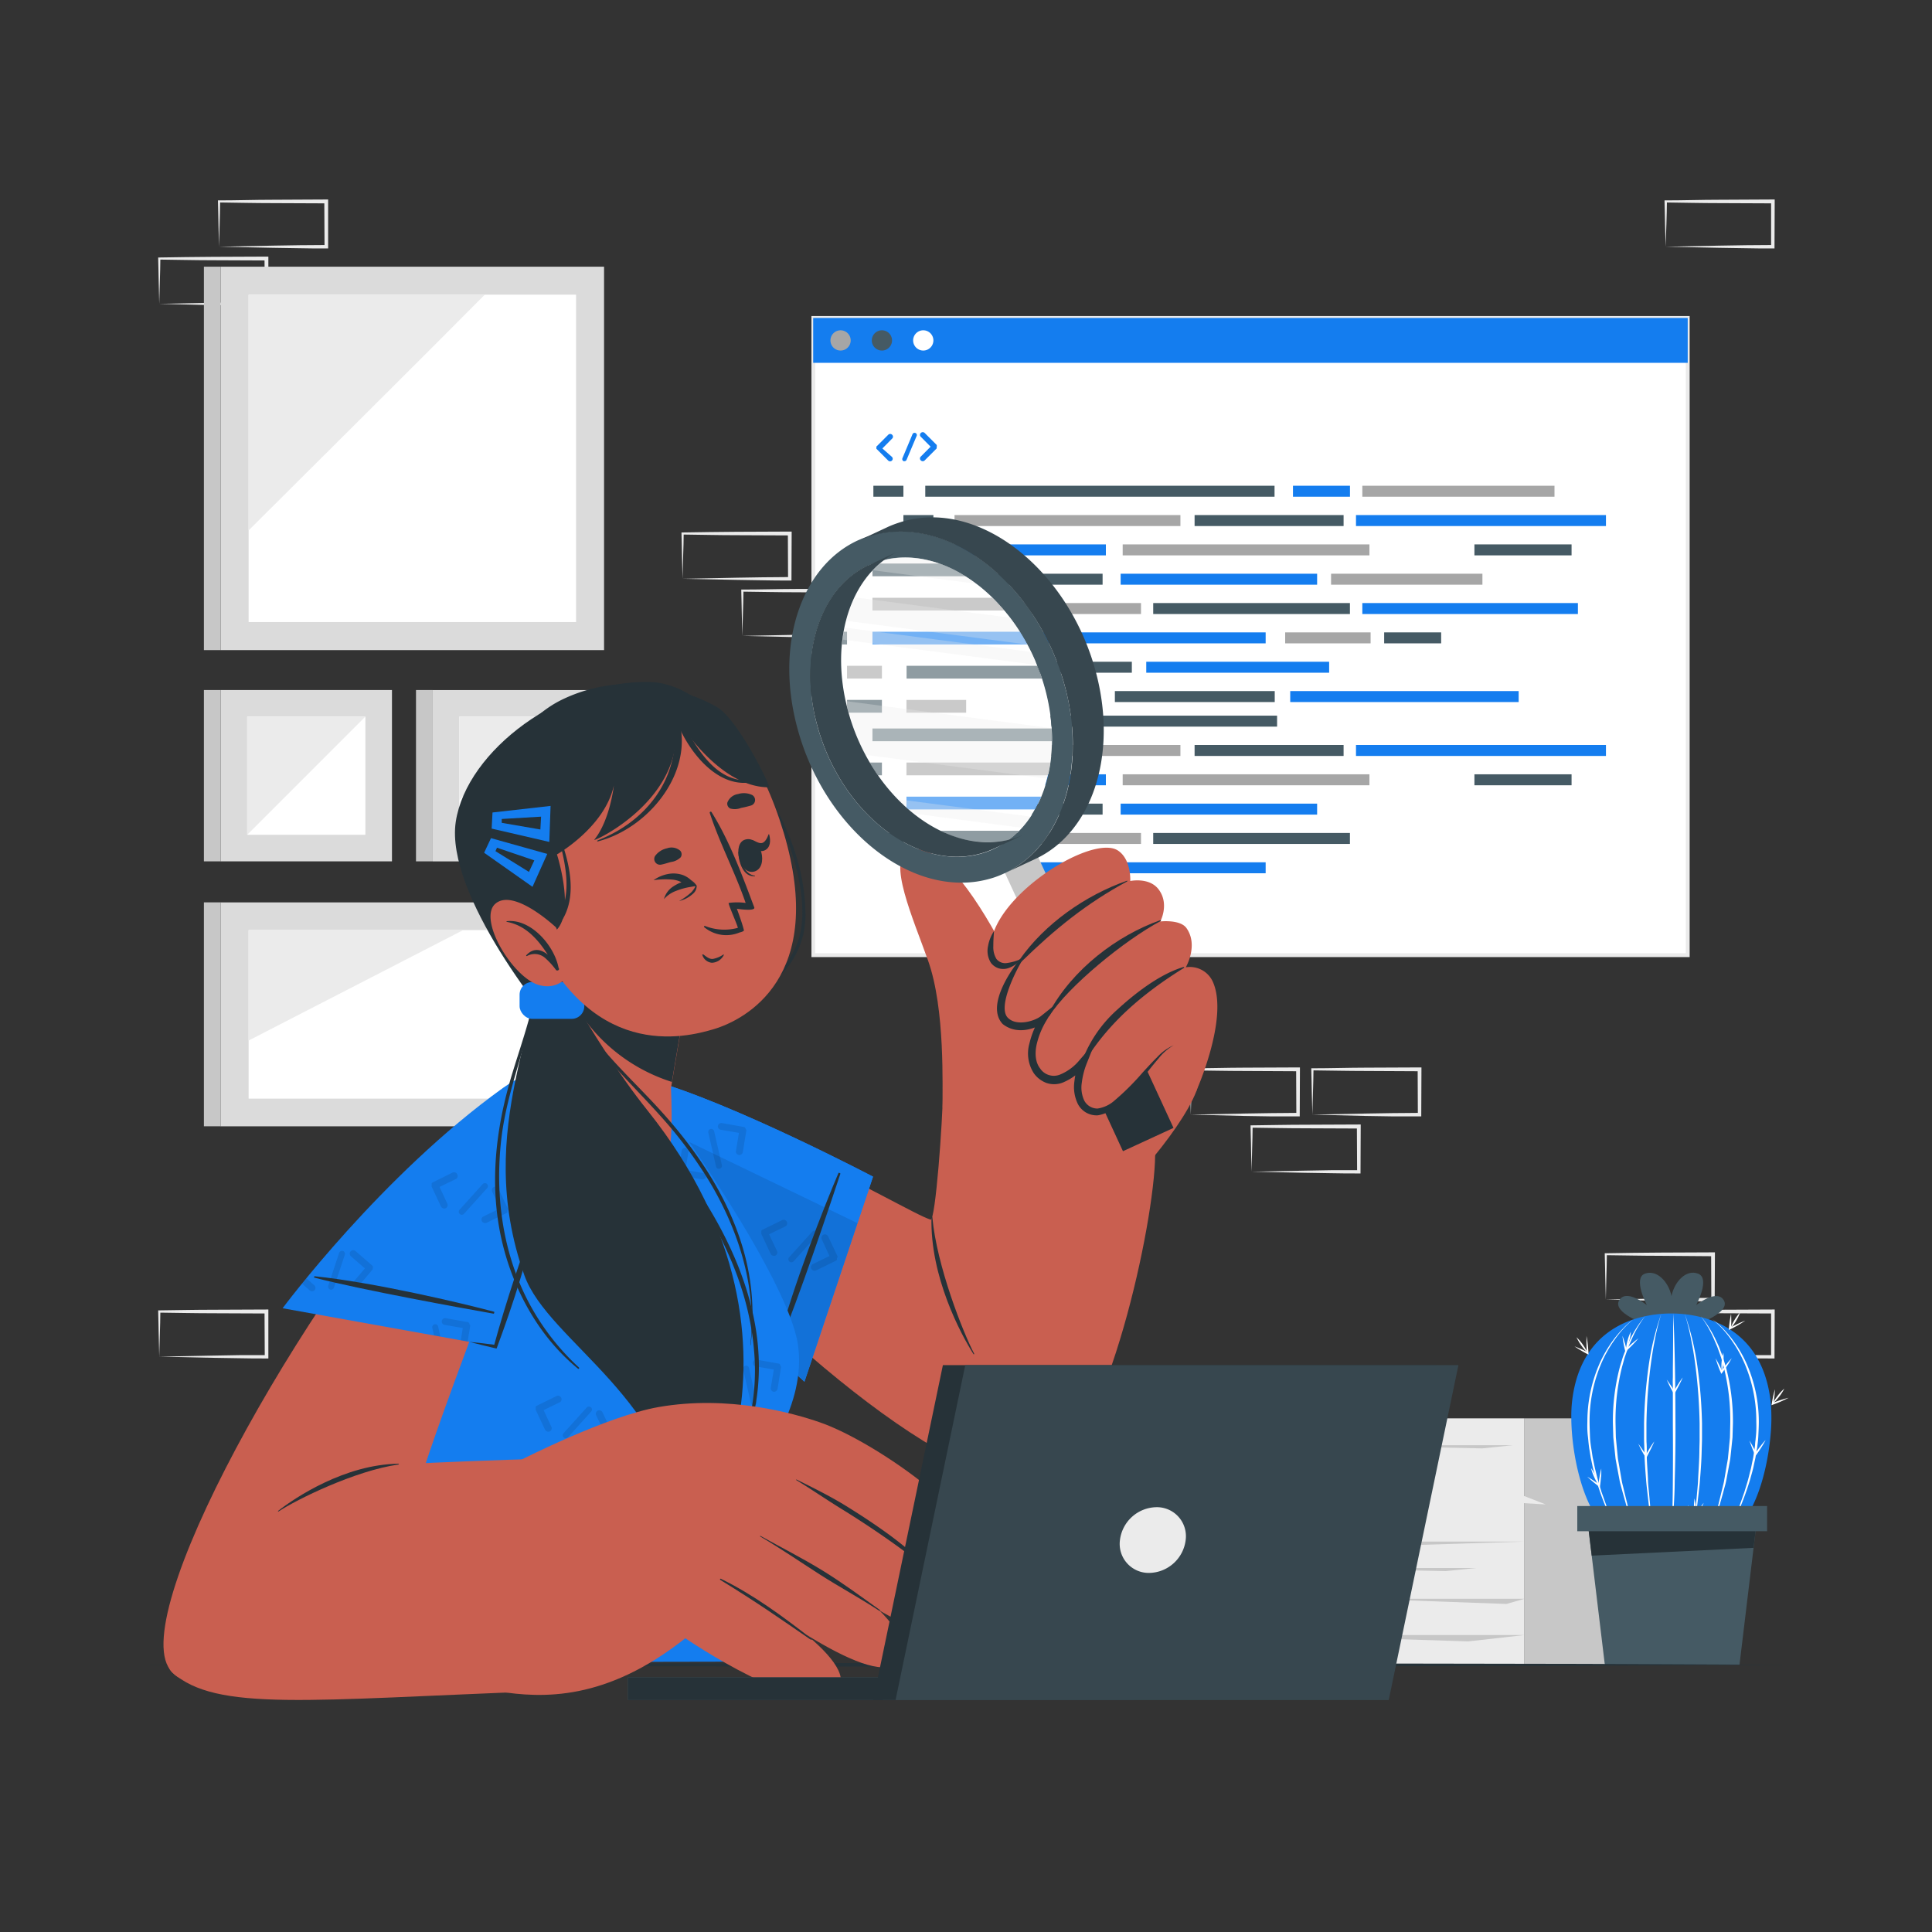 <svg xmlns="http://www.w3.org/2000/svg" viewBox="0 0 500 500"><rect x="0" y="0" width="500" height="500" fill="#333333" stroke="none"/><g id="freepik--background-complete--inject-14"><path d="M415.59,336.33l14-.28,6.89-.11c2.29-.05,4.57,0,6.86-.06l-.45.45-.05-11.72.5.5L429.45,325c-4.62,0-9.24-.11-13.86-.16l.27-.27c0,1.92-.09,3.85-.13,5.8Zm0,0-.15-5.8c0-2-.11-3.93-.13-5.92v-.27h.28c4.62-.06,9.24-.16,13.86-.17l13.87-.06h.5v.5l-.06,11.72v.45h-.44c-2.34,0-4.68,0-7,0l-7-.11Z" style="fill:#ebebeb"></path><path d="M431.06,351.1l14-.27,6.89-.12c2.29,0,4.57,0,6.86,0l-.45.44,0-11.71.5.49-13.87-.06c-4.62,0-9.24-.11-13.86-.16l.27-.27c0,1.91-.09,3.84-.13,5.8Zm0,0-.15-5.8c0-1.95-.11-3.93-.13-5.91v-.27h.28c4.62-.05,9.24-.16,13.86-.16l13.87-.06h.5v.51l-.05,11.71v.45h-.44c-2.34,0-4.68,0-7-.06l-7-.11Z" style="fill:#ebebeb"></path><path d="M176.64,149.79l14-.28,6.9-.11c2.29-.05,4.57,0,6.86-.06l-.45.45-.05-11.72.5.5-13.87-.06c-4.62,0-9.25-.12-13.87-.17l.28-.27c0,1.92-.09,3.85-.14,5.8Zm0,0-.14-5.8c0-2-.11-3.93-.13-5.92v-.27h.27c4.62-.05,9.25-.16,13.87-.17l13.87-.06h.5v.5l-.05,11.72v.45h-.44c-2.34,0-4.68,0-7-.06l-7-.11Z" style="fill:#ebebeb"></path><path d="M192.11,164.57l14-.28,6.9-.11c2.29-.05,4.57,0,6.86-.06l-.45.45-.05-11.72.5.5L206,153.28c-4.62,0-9.25-.11-13.87-.16l.28-.27c0,1.92-.09,3.85-.14,5.8Zm0,0-.14-5.8c0-2-.11-3.94-.13-5.92v-.27h.27c4.62,0,9.25-.15,13.87-.16l13.87-.06h.5v.5l-.05,11.72V165h-.44c-2.34,0-4.68,0-7,0l-7-.11Z" style="fill:#ebebeb"></path><path d="M308.18,288.46l14-.28,6.9-.11c2.29-.05,4.57,0,6.85-.06l-.44.45-.05-11.72.49.5-13.86-.07c-4.62,0-9.25-.11-13.87-.16l.27-.27c0,1.92-.08,3.85-.13,5.8Zm0,0-.14-5.8c-.05-2-.11-3.94-.13-5.92v-.27h.27c4.62,0,9.25-.15,13.87-.16l13.86-.06h.51v.5l-.05,11.72v.45h-.45c-2.33,0-4.67,0-7,0l-7-.11Z" style="fill:#ebebeb"></path><path d="M323.91,303.23l14-.27,6.89-.12c2.3,0,4.58,0,6.86,0l-.44.44-.06-11.72.5.5L337.78,292c-4.63,0-9.25-.11-13.87-.16l.27-.28c0,1.92-.08,3.85-.13,5.81Zm0,0-.14-5.8c0-1.95-.12-3.93-.13-5.92v-.27h.28c4.62-.05,9.24-.16,13.87-.16l13.86-.06h.5v.5l-.05,11.72v.45h-.45c-2.33,0-4.68,0-7-.06l-7-.11Z" style="fill:#ebebeb"></path><path d="M41.21,351.1l14-.27,6.89-.12c2.3,0,4.58,0,6.86,0l-.44.44-.06-11.71.5.49-13.86-.06c-4.63,0-9.25-.11-13.87-.16l.27-.27c0,1.91-.08,3.84-.13,5.8Zm0,0-.14-5.8c0-1.95-.11-3.93-.13-5.91v-.27h.27c4.62-.05,9.24-.16,13.87-.16l13.86-.06h.51v.51l0,11.71v.45h-.45c-2.33,0-4.67,0-7-.06l-7-.11Z" style="fill:#ebebeb"></path><path d="M56.68,63.85l14-.28,6.89-.11c2.3-.05,4.58,0,6.86-.05l-.44.44-.06-11.72.5.5-13.86-.06c-4.62,0-9.25-.11-13.87-.17l.27-.27c0,1.92-.08,3.85-.13,5.8Zm0,0-.14-5.8c0-2-.11-3.93-.13-5.92v-.27h.27c4.62,0,9.25-.16,13.87-.16l13.86-.07h.51v.5l0,11.72v.45h-.45c-2.33,0-4.67,0-7-.06l-7-.11Z" style="fill:#ebebeb"></path><path d="M41.21,78.63l14-.28,6.89-.11c2.3,0,4.58,0,6.86-.06l-.44.45-.06-11.72.5.5-13.86-.06c-4.63,0-9.25-.12-13.87-.17l.27-.27c0,1.92-.08,3.85-.13,5.8Zm0,0-.14-5.8c0-2-.11-3.93-.13-5.92v-.27h.27c4.62-.06,9.24-.16,13.87-.17l13.86-.06h.51v.5l0,11.72v.45h-.45c-2.33,0-4.67,0-7,0l-7-.11Z" style="fill:#ebebeb"></path><path d="M431.06,63.85l14-.28,6.89-.11c2.29-.05,4.57,0,6.86-.05l-.45.44,0-11.72.5.5-13.87-.06c-4.62,0-9.24-.11-13.86-.17l.27-.27c0,1.92-.09,3.85-.13,5.8Zm0,0-.15-5.8c0-2-.11-3.93-.13-5.92v-.27h.28c4.62,0,9.24-.16,13.86-.16l13.87-.07h.5v.5l-.05,11.72v.45h-.44c-2.34,0-4.68,0-7-.06l-7-.11Z" style="fill:#ebebeb"></path><path d="M339.64,288.46l14-.28,6.89-.11c2.29-.05,4.57,0,6.86-.06l-.45.45-.05-11.72.5.5-13.87-.07c-4.62,0-9.24-.11-13.86-.16l.27-.27c0,1.92-.09,3.85-.13,5.8Zm0,0-.15-5.8c0-2-.11-3.94-.13-5.92v-.27h.28c4.62,0,9.24-.15,13.86-.16l13.87-.06h.5v.5l-.05,11.72v.45h-.44c-2.34,0-4.68,0-7,0l-7-.11Z" style="fill:#ebebeb"></path><rect x="57.1" y="178.58" width="44.34" height="44.34" transform="translate(280.02 121.48) rotate(90)" style="fill:#dbdbdb"></rect><rect x="63.97" y="185.46" width="30.59" height="30.59" transform="translate(280.02 121.48) rotate(90)" style="fill:#fff"></rect><polygon points="94.56 185.46 63.97 185.46 63.97 216.05 94.56 185.46" style="fill:#ebebeb"></polygon><rect x="52.76" y="178.58" width="4.33" height="44.34" transform="translate(109.86 401.5) rotate(180)" style="fill:#c7c7c7"></rect><rect x="111.99" y="178.58" width="44.34" height="44.34" transform="translate(334.91 66.6) rotate(90)" style="fill:#dbdbdb"></rect><rect x="118.86" y="185.46" width="30.59" height="30.59" transform="translate(334.91 66.59) rotate(90)" style="fill:#fff"></rect><polygon points="140.47 185.46 118.86 185.46 118.86 207.06 140.47 185.46" style="fill:#ebebeb"></polygon><rect x="107.65" y="178.58" width="4.33" height="44.34" transform="translate(219.64 401.5) rotate(180)" style="fill:#c7c7c7"></rect><rect x="77.74" y="212.9" width="57.95" height="99.23" transform="translate(369.22 155.8) rotate(90)" style="fill:#dbdbdb"></rect><rect x="84.9" y="220.14" width="43.62" height="84.74" transform="translate(369.22 155.8) rotate(90)" style="fill:#fff"></rect><polygon points="119.89 240.7 64.34 240.7 64.34 269.29 119.89 240.7" style="fill:#ebebeb"></polygon><rect x="52.76" y="233.54" width="4.33" height="57.95" transform="translate(109.86 525.02) rotate(180)" style="fill:#c7c7c7"></rect><rect x="57.1" y="69.01" width="99.23" height="99.23" transform="translate(225.34 11.92) rotate(90)" style="fill:#dbdbdb"></rect><rect x="64.34" y="76.26" width="84.75" height="84.73" style="fill:#fff"></rect><path d="M64.34,137.27c12.88-12.81,49.38-49.13,61.11-61H64.34Z" style="fill:#ebebeb"></path><rect x="52.76" y="69.01" width="4.33" height="99.23" transform="translate(109.86 237.26) rotate(180)" style="fill:#c7c7c7"></rect><rect x="328.16" y="367.07" width="66.38" height="63.78" style="fill:#ebebeb"></rect><rect x="394.54" y="367.07" width="25.23" height="63.78" style="fill:#c7c7c7"></rect><polygon points="328.16 398.96 394.54 398.96 342.7 400.6 328.16 398.96" style="fill:#c7c7c7"></polygon><polygon points="394.54 423.15 328.16 423.15 380 424.79 394.54 423.15" style="fill:#c7c7c7"></polygon><polygon points="328.16 381.13 370.2 381.13 332.83 382.47 328.16 381.13" style="fill:#c7c7c7"></polygon><polygon points="394.54 413.76 352.49 413.76 389.87 415.1 394.54 413.76" style="fill:#c7c7c7"></polygon><polygon points="344.08 374.03 391.5 374.03 383.6 374.84 344.08 374.03" style="fill:#c7c7c7"></polygon><polygon points="334.61 405.8 382.04 405.8 374.13 406.6 334.61 405.8" style="fill:#c7c7c7"></polygon><polygon points="363.77 387.2 394.54 387.2 400.03 389.35 363.77 387.2" style="fill:#ebebeb"></polygon><polygon points="319.69 387.2 350.45 387.2 355.94 389.35 319.69 387.2" style="fill:#dbdbdb"></polygon><polygon points="359.16 415.87 328.4 415.87 322.9 418.01 359.16 415.87" style="fill:#dbdbdb"></polygon><polygon points="394.54 408.59 419.24 408.59 424.74 410.74 394.54 408.59" style="fill:#c7c7c7"></polygon><polygon points="403.16 398.96 422.32 398.96 419.76 397.21 403.16 398.96" style="fill:#c7c7c7"></polygon></g><g id="freepik--Plant--inject-14"><path d="M432.58,344c-5.07,0-15.35-4-13.61-7.34s7,.95,7.23,1.08c-.15-.25-3.58-6.95-.52-8.11s6.14,2.07,6.9,5.78c.77-3.71,3.78-7,6.91-5.78s-.38,7.86-.52,8.11c.22-.13,5.54-4.37,7.23-1.08S437.66,344,432.58,344Z" style="fill:#455a64"></path><path d="M458.22,371.4a65.12,65.12,0,0,1-1.29,8.33c-1.21,5.45-3.19,10.74-6,14.28a50.5,50.5,0,0,1-36.74,0c-6.06-7.56-8.22-23.12-7.36-31.13,1.57-14.45,10.2-20,17.7-21.95h0a31.73,31.73,0,0,1,8-1c7.35,0,23.53,2.66,25.73,23A45.83,45.83,0,0,1,458.22,371.4Z" style="fill:#147DEF"></path><path d="M433.06,339.89c.21,4.8.33,9.6.42,14.4s.11,9.61.13,14.41-.05,9.6-.19,14.41a116.78,116.78,0,0,1-1,14.36l.19-1.79.1-1.79c.08-1.2.08-2.4.12-3.6.06-2.4.09-4.79.1-7.19q.06-7.2,0-14.4l0-14.4C433,349.5,433,344.7,433.06,339.89Z" style="fill:#fff"></path><path d="M429.94,340a62.18,62.18,0,0,0-1.72,7c-.47,2.35-.82,4.72-1.12,7.09a134.35,134.35,0,0,0-1,14.31l0,3.59c0,1.19.05,2.39.06,3.58,0,2.4.22,4.78.33,7.17,0,1.2.16,2.39.27,3.58l.32,3.58.81,7.15c-.39-2.37-.78-4.74-1.13-7.11l-.41-3.58c-.13-1.19-.28-2.38-.36-3.58-.19-2.39-.37-4.79-.42-7.19,0-1.2-.1-2.4-.09-3.6v-3.61A125.54,125.54,0,0,1,426.6,354,70.57,70.57,0,0,1,429.94,340Z" style="fill:#fff"></path><path d="M425.78,340.59a29.61,29.61,0,0,0-3.64,6.34c-.24.56-.5,1.11-.72,1.68l-.61,1.72-.31.87c-.09.29-.17.58-.25.88l-.49,1.76a56.48,56.48,0,0,0-1.66,14.48l.08,3.65.35,3.65.18,1.82c.09.6.21,1.2.31,1.8l.62,3.61a17.8,17.8,0,0,0,.39,1.79l.43,1.78.87,3.57,2.17,7c-.85-2.3-1.65-4.62-2.48-6.93l-1-3.56-.48-1.77c-.16-.6-.33-1.19-.43-1.8l-.68-3.62c-.11-.6-.23-1.21-.33-1.81l-.19-1.84-.39-3.67-.11-3.69a55,55,0,0,1,1.83-14.61l.54-1.77c.09-.29.17-.59.27-.88l.33-.86.66-1.73c.24-.56.51-1.12.77-1.67A28.23,28.23,0,0,1,425.78,340.59Z" style="fill:#fff"></path><path d="M422.72,341.42a26.78,26.78,0,0,0-5,5.51,32.36,32.36,0,0,0-3.55,6.51,38,38,0,0,0-2.79,14.45c0,1.24.06,2.47.1,3.7s.2,2.47.41,3.69l.28,1.84.38,1.81c.12.61.25,1.22.41,1.82l.45,1.8c.32,1.2.71,2.38,1.06,3.57l1.25,3.5,1.38,3.47,1.52,3.41A72.81,72.81,0,0,1,413,382.68c-.32-1.2-.7-2.4-.93-3.63l-.39-1.83-.3-1.85c-.23-1.23-.3-2.49-.45-3.73s-.16-2.5-.12-3.76a37.39,37.39,0,0,1,3-14.64,32.47,32.47,0,0,1,3.74-6.49,30,30,0,0,1,2.42-2.86A20.46,20.46,0,0,1,422.72,341.42Z" style="fill:#fff"></path><path d="M436,340a69.71,69.71,0,0,1,3.34,14,123.14,123.14,0,0,1,1.14,14.36V372c0,1.2-.06,2.4-.09,3.6-.05,2.41-.23,4.8-.42,7.19-.07,1.2-.22,2.39-.36,3.59l-.41,3.57q-.52,3.57-1.13,7.11l.82-7.14.31-3.58c.11-1.19.23-2.39.27-3.58.12-2.39.31-4.78.33-7.17,0-1.2.08-2.4.06-3.59l0-3.59a137,137,0,0,0-1-14.31c-.3-2.37-.65-4.74-1.13-7.08A59.58,59.58,0,0,0,436,340Z" style="fill:#fff"></path><path d="M440.15,340.62a28.1,28.1,0,0,1,3.93,6.21c.26.56.53,1.11.77,1.68l.66,1.72.33.86c.1.29.18.59.27.88l.54,1.77a55,55,0,0,1,1.83,14.62l-.11,3.69-.38,3.67-.2,1.83c-.09.61-.22,1.21-.33,1.82l-.68,3.62a17.94,17.94,0,0,1-.43,1.79l-.48,1.78-1,3.55c-.82,2.32-1.63,4.63-2.47,6.93l2.16-7,.87-3.56.44-1.78c.14-.6.3-1.19.38-1.79l.62-3.61c.1-.61.22-1.21.31-1.81l.18-1.82.35-3.64.08-3.66a56.53,56.53,0,0,0-1.66-14.48l-.49-1.76c-.08-.29-.16-.59-.25-.88l-.3-.86-.62-1.73c-.22-.56-.48-1.11-.72-1.68A29.61,29.61,0,0,0,440.15,340.62Z" style="fill:#fff"></path><path d="M443.21,341.45a21.24,21.24,0,0,1,2.8,2.47,30,30,0,0,1,2.42,2.86,32.58,32.58,0,0,1,3.75,6.5,37.53,37.53,0,0,1,3,14.64c0,1.25-.07,2.5-.13,3.75s-.22,2.5-.45,3.73l-.29,1.85-.4,1.84c-.23,1.23-.61,2.42-.93,3.63a73.62,73.62,0,0,1-5.68,13.81l1.51-3.41,1.39-3.46,1.24-3.51c.35-1.19.75-2.37,1.06-3.57l.45-1.8c.17-.6.3-1.2.41-1.81l.38-1.82.28-1.84c.22-1.22.28-2.45.41-3.68s.14-2.47.1-3.71a37.85,37.85,0,0,0-2.79-14.45,32.74,32.74,0,0,0-3.54-6.5A26.91,26.91,0,0,0,443.21,341.45Z" style="fill:#fff"></path><path d="M431.35,357.05a33.57,33.57,0,0,1,2.12,3.21h-.39c.37-.65.75-1.29,1.14-1.91.2-.32.4-.63.61-.94s.42-.61.65-.91c-.13.35-.3.69-.45,1s-.32.67-.49,1c-.34.66-.7,1.31-1.07,2l-.2.34-.19-.34A32.37,32.37,0,0,1,431.35,357.05Z" style="fill:#fff"></path><path d="M433.12,355.39a14.2,14.2,0,0,1,.16,5,13.6,13.6,0,0,1-.16-5Z" style="fill:#fff"></path><path d="M448,340a33,33,0,0,1,0,3.85l-.33-.21c.66-.35,1.32-.68,2-1q.49-.24,1-.45c.34-.14.68-.29,1-.41-.31.22-.62.41-.94.62l-.95.57c-.65.36-1.3.72-2,1.05l-.35.18,0-.39A35.37,35.37,0,0,1,448,340Z" style="fill:#fff"></path><path d="M450.37,339.61a13,13,0,0,1-1.09,2.25,12.1,12.1,0,0,1-1.48,2,11.9,11.9,0,0,1,1.09-2.24A12,12,0,0,1,450.37,339.61Z" style="fill:#fff"></path><path d="M444,351.53a32.47,32.47,0,0,1,1.74,3.43l-.39,0q.66-.9,1.35-1.77c.24-.29.47-.58.72-.86s.49-.56.75-.83c-.18.33-.38.65-.57,1s-.4.63-.6.94c-.42.61-.84,1.22-1.29,1.81l-.23.31-.15-.35A32.46,32.46,0,0,1,444,351.53Z" style="fill:#fff"></path><path d="M446,350.09a12.29,12.29,0,0,1,0,2.5,11.64,11.64,0,0,1-.43,2.46,13.53,13.53,0,0,1,.42-5Z" style="fill:#fff"></path><path d="M436.78,389.47a31.77,31.77,0,0,1,2.12,3.21h-.38c.36-.65.74-1.29,1.13-1.91.2-.32.4-.63.61-.94s.43-.61.66-.91c-.14.35-.3.69-.45,1l-.5,1c-.34.66-.69,1.31-1.07,1.95l-.19.34-.19-.34A32.44,32.44,0,0,1,436.78,389.47Z" style="fill:#fff"></path><path d="M438.55,387.81a13.14,13.14,0,0,1,.31,2.48,12.4,12.4,0,0,1-.15,2.5,13.6,13.6,0,0,1-.16-5Z" style="fill:#fff"></path><path d="M419.89,345.71a33.15,33.15,0,0,1,1.1,3.68l-.37-.11c.54-.52,1.08-1,1.64-1.51l.86-.71c.29-.23.58-.47.88-.69-.23.3-.48.57-.72.86l-.76.81q-.78.79-1.59,1.56l-.29.26-.08-.37A30.21,30.21,0,0,1,419.89,345.71Z" style="fill:#fff"></path><path d="M422.06,344.63a12.65,12.65,0,0,1-.42,2.46,13.53,13.53,0,0,1-.86,2.35,12,12,0,0,1,.42-2.47A11.75,11.75,0,0,1,422.06,344.63Z" style="fill:#fff"></path><path d="M459.35,359.54a32.55,32.55,0,0,1-.41,3.82l-.29-.25c.69-.27,1.39-.52,2.09-.75l1.06-.33,1.09-.29c-.33.19-.67.34-1,.51l-1,.46c-.68.29-1.37.56-2.07.82l-.36.13.07-.37A30.29,30.29,0,0,1,459.35,359.54Z" style="fill:#fff"></path><path d="M461.77,359.38a11.84,11.84,0,0,1-1.35,2.11,12.22,12.22,0,0,1-1.7,1.83,12.83,12.83,0,0,1,1.35-2.11A12.22,12.22,0,0,1,461.77,359.38Z" style="fill:#fff"></path><path d="M424,373.66a33.46,33.46,0,0,1,2.15,3.18h-.38c.35-.65.72-1.29,1.11-1.93.2-.31.39-.63.6-.94s.41-.61.64-.91c-.13.35-.29.68-.44,1s-.31.67-.48,1c-.33.67-.68,1.32-1,2l-.2.33-.19-.33A31.4,31.4,0,0,1,424,373.66Z" style="fill:#fff"></path><path d="M425.78,372a13.61,13.61,0,0,1,.22,5,14.21,14.21,0,0,1-.22-5Z" style="fill:#fff"></path><path d="M410.77,382.16A31.14,31.14,0,0,1,414,384.3l-.36.15c.09-.74.19-1.47.32-2.21.06-.36.13-.73.2-1.09s.15-.73.25-1.09c0,.37,0,.75,0,1.12s0,.74-.07,1.11c-.06.74-.14,1.48-.24,2.21l-.05.39-.3-.24A32.82,32.82,0,0,1,410.77,382.16Z" style="fill:#fff"></path><path d="M411.76,379.94a13.72,13.72,0,0,1,2.06,4.54,12.69,12.69,0,0,1-1.23-2.18A12,12,0,0,1,411.76,379.94Z" style="fill:#fff"></path><path d="M407.48,348.44A31.48,31.48,0,0,1,411,350l-.32.21c-.05-.74-.09-1.48-.1-2.22,0-.37,0-.74,0-1.12s0-.74,0-1.11c.08.36.13.73.19,1.1s.1.73.14,1.1c.08.74.15,1.48.19,2.22l0,.39-.34-.17A31.6,31.6,0,0,1,407.48,348.44Z" style="fill:#fff"></path><path d="M408,346.08a12.7,12.7,0,0,1,1.63,1.9,13.35,13.35,0,0,1,1.26,2.17,12.7,12.7,0,0,1-1.63-1.9A13.35,13.35,0,0,1,408,346.08Z" style="fill:#fff"></path><path d="M452.76,372.81a33.37,33.37,0,0,1,1.81,3.39l-.38,0c.42-.61.85-1.21,1.31-1.79.22-.3.45-.59.69-.88s.48-.57.74-.84c-.17.34-.36.65-.55,1l-.58.95c-.4.62-.82,1.24-1.25,1.84l-.23.32-.15-.36A31.52,31.52,0,0,1,452.76,372.81Z" style="fill:#fff"></path><path d="M454.68,371.32a13.09,13.09,0,0,1,.07,2.5,12.31,12.31,0,0,1-.38,2.47,13.86,13.86,0,0,1,.31-5Z" style="fill:#fff"></path><polygon points="410.94 394.37 454.57 394.37 450.18 430.85 415.33 430.85 410.94 394.37" style="fill:#455a64"></polygon><polygon points="410.94 394.37 411.93 402.6 453.82 400.58 454.57 394.37 410.94 394.37" style="fill:#263238"></polygon><rect x="408.2" y="389.76" width="49.12" height="6.52" style="fill:#455a64"></rect></g><g id="freepik--Table--inject-14"><polygon points="36.71 430.85 90.03 430.61 143.35 430.52 250 430.35 356.64 430.52 409.97 430.61 463.29 430.85 409.97 431.1 356.64 431.19 250 431.35 143.35 431.18 90.03 431.1 36.71 430.85" style="fill:#263238"></polygon></g><g id="freepik--Screen--inject-14"><rect x="210.45" y="82.29" width="226.33" height="164.9" style="fill:#fff"></rect><path d="M437.28,247.69H210V81.79H437.28Zm-226.33-1H436.28V82.79H211Z" style="fill:#ebebeb"></path><rect x="210.45" y="82.29" width="226.33" height="11.61" style="fill:#147DEF"></rect><path d="M220.16,88.1a2.62,2.62,0,1,1-2.62-2.62A2.62,2.62,0,0,1,220.16,88.1Z" style="fill:#a6a6a6"></path><path d="M230.86,88.1a2.62,2.62,0,1,1-2.62-2.62A2.62,2.62,0,0,1,230.86,88.1Z" style="fill:#455a64"></path><path d="M241.56,88.1a2.62,2.62,0,1,1-2.62-2.62A2.62,2.62,0,0,1,241.56,88.1Z" style="fill:#fff"></path><rect x="226.03" y="125.71" width="7.77" height="2.84" style="fill:#455a64"></rect><rect x="239.46" y="125.71" width="90.39" height="2.84" style="fill:#455a64"></rect><rect x="334.62" y="125.71" width="14.75" height="2.84" style="fill:#147DEF"></rect><rect x="358.22" y="163.66" width="14.75" height="2.84" style="fill:#455a64"></rect><rect x="352.57" y="125.71" width="49.73" height="2.84" style="fill:#a6a6a6"></rect><rect x="233.8" y="133.3" width="7.76" height="2.84" style="fill:#455a64"></rect><rect x="247.03" y="133.3" width="58.46" height="2.84" style="fill:#a6a6a6"></rect><rect x="332.6" y="163.66" width="22.11" height="2.84" style="fill:#a6a6a6"></rect><rect x="239.46" y="156.07" width="55.83" height="2.84" style="fill:#a6a6a6"></rect><rect x="247.03" y="140.89" width="39.17" height="2.84" style="fill:#147DEF"></rect><rect x="344.48" y="148.48" width="39.17" height="2.84" style="fill:#a6a6a6"></rect><rect x="290.55" y="140.89" width="63.86" height="2.84" style="fill:#a6a6a6"></rect><rect x="239.46" y="163.66" width="88.09" height="2.84" style="fill:#147DEF"></rect><rect x="350.93" y="133.3" width="64.69" height="2.84" style="fill:#147DEF"></rect><rect x="309.16" y="133.3" width="38.56" height="2.84" style="fill:#455a64"></rect><rect x="381.58" y="140.89" width="25.14" height="2.84" style="fill:#455a64"></rect><rect x="233.8" y="140.89" width="7.76" height="2.84" style="fill:#455a64"></rect><rect x="226.03" y="148.48" width="7.77" height="2.84" style="fill:#a6a6a6"></rect><rect x="239.46" y="148.48" width="45.89" height="2.84" style="fill:#455a64"></rect><rect x="247.03" y="171.26" width="45.89" height="2.84" style="fill:#455a64"></rect><rect x="333.91" y="178.85" width="59.12" height="2.84" style="fill:#147DEF"></rect><rect x="296.65" y="171.26" width="47.33" height="2.84" style="fill:#147DEF"></rect><rect x="288.53" y="178.85" width="41.37" height="2.84" style="fill:#455a64"></rect><rect x="247.03" y="178.85" width="13.29" height="2.84" style="fill:#a6a6a6"></rect><rect x="298.45" y="156.07" width="50.91" height="2.84" style="fill:#455a64"></rect><rect x="352.57" y="156.07" width="55.79" height="2.84" style="fill:#147DEF"></rect><rect x="290.02" y="148.48" width="50.85" height="2.84" style="fill:#147DEF"></rect><rect x="226.03" y="156.07" width="7.77" height="2.84" style="fill:#455a64"></rect><rect x="226.03" y="163.66" width="7.77" height="2.84" style="fill:#455a64"></rect><rect x="233.8" y="171.26" width="7.76" height="2.84" style="fill:#a6a6a6"></rect><rect x="233.8" y="178.85" width="7.76" height="2.84" style="fill:#455a64"></rect><rect x="226.03" y="185.21" width="7.77" height="2.84" style="fill:#455a64"></rect><rect x="239.46" y="185.21" width="91.05" height="2.84" style="fill:#455a64"></rect><rect x="233.8" y="192.8" width="7.76" height="2.84" style="fill:#455a64"></rect><rect x="247.03" y="192.8" width="58.46" height="2.84" style="fill:#a6a6a6"></rect><rect x="239.46" y="215.57" width="55.83" height="2.84" style="fill:#a6a6a6"></rect><rect x="247.03" y="200.39" width="39.17" height="2.84" style="fill:#147DEF"></rect><rect x="290.55" y="200.39" width="63.86" height="2.84" style="fill:#a6a6a6"></rect><rect x="239.46" y="223.16" width="88.09" height="2.84" style="fill:#147DEF"></rect><rect x="350.93" y="192.8" width="64.69" height="2.84" style="fill:#147DEF"></rect><rect x="309.16" y="192.8" width="38.56" height="2.84" style="fill:#455a64"></rect><rect x="381.58" y="200.39" width="25.14" height="2.84" style="fill:#455a64"></rect><rect x="233.8" y="200.39" width="7.76" height="2.84" style="fill:#455a64"></rect><rect x="226.03" y="207.98" width="7.77" height="2.84" style="fill:#a6a6a6"></rect><rect x="239.46" y="207.98" width="45.89" height="2.84" style="fill:#455a64"></rect><rect x="298.45" y="215.57" width="50.91" height="2.84" style="fill:#455a64"></rect><rect x="290.02" y="207.98" width="50.85" height="2.84" style="fill:#147DEF"></rect><rect x="226.03" y="215.57" width="7.77" height="2.84" style="fill:#455a64"></rect><path d="M230.83,118.24a.67.67,0,0,1-.47,1.15.7.7,0,0,1-.49-.19l-3-3a.07.07,0,0,1-.06-.06.07.07,0,0,0,0,0,.26.26,0,0,1,0-.08.05.05,0,0,1,0,0s0-.06,0-.07,0,0,0,0v-.08s0,0,0-.06,0,0,0,0v-.08s0,0,0,0,0,0,0-.09,0,0,0,0a.73.73,0,0,1,0-.09,0,0,0,0,1,0,0,.13.13,0,0,1,.07-.08l3-3a.71.71,0,0,1,1,0,.67.67,0,0,1,0,1l-2.52,2.55Z" style="fill:#147DEF"></path><path d="M233.55,118.58l2.61-6.22a.58.58,0,0,1,.77-.3.56.56,0,0,1,.3.75L234.62,119a.59.59,0,0,1-.54.35.49.49,0,0,1-.21,0A.58.58,0,0,1,233.55,118.58Z" style="fill:#147DEF"></path><path d="M242.39,116.07a0,0,0,0,1,0,0,.2.2,0,0,1-.08.08l-3,3a.7.7,0,0,1-1,0,.67.67,0,0,1,0-1l2.53-2.55-2.53-2.55a.67.67,0,0,1,0-1,.71.71,0,0,1,1,0l3,3a.2.2,0,0,1,.08.08s0,0,0,0a.9.9,0,0,1,.05.09s0,0,0,0a.21.21,0,0,0,0,.1s0,0,0,0v.08s0,0,0,0,0,0,0,0v.09s0,0,0,0a.34.34,0,0,0,0,.1s0,0,0,0Z" style="fill:#147DEF"></path></g><g id="freepik--Character--inject-14"><path d="M168.31,176.51c24.22.73,48,53.86,33,73.19s-34.21,12.47-41.7,25.44c-3.25,5.62-5.34.95-11.8-4.88s-32.66-39-29.86-57.58S145.72,175.82,168.31,176.51Z" style="fill:#263238"></path><path d="M159.91,270.21c12.49-5.41,26.8-6.77,37.87-15.26,5.49-4.2,9.35-9.65,9.79-16.71.41-6.38-1.1-13-3.11-19A68.24,68.24,0,0,0,193,198.15c-.1-.13.09-.3.2-.17,8.67,10.44,14.95,24.18,15.25,37.93a22,22,0,0,1-6.37,16.39c-4.68,4.8-10.8,7.94-17,10.26-8.19,3.06-16.75,5-24.95,8C159.86,270.64,159.68,270.31,159.91,270.21Z" style="fill:#263238"></path><path d="M167.33,308.5c32.09,37.39,85.8,83.43,103.93,73,15.27-8.81,27.53-64.82,27.69-82.52.07-8-54.77-26.19-54.87-17.58-.11,9.1-2,34.65-3.24,34.24-4-1.28-15-8.22-54.1-26.92C165,278.27,146.09,283.75,167.33,308.5Z" style="fill:#c95f50"></path><path d="M251.94,350.45c-3.3-5.21-11.28-20.07-10.87-35.45,0-.17.2-.19.22,0,1.11,12.54,8,30,10.82,35.32C252.18,350.45,252,350.58,251.94,350.45Z" style="fill:#263238"></path><path d="M208.19,357.59l17.75-53.07s-36.63-19.24-57.68-25.06c-11.8-3.27-14.49,5.85-9.4,15.66C176.68,329.48,208.19,357.59,208.19,357.59Z" style="fill:#147DEF"></path><path d="M208.19,357.59l17.75-53.07s-36.63-19.24-57.68-25.06c-11.8-3.27-14.49,5.85-9.4,15.66C176.68,329.48,208.19,357.59,208.19,357.59Z" style="fill:#147DEF"></path><path d="M203.63,316.19a.93.93,0,0,0-1.21-.42l-5.1,2.49a.35.35,0,0,0-.11.07,0,0,0,0,0,0,0s-.07.06-.11.09,0,0,0,0l-.07.09s0,0,0,.05l0,.09,0,.06s0,.06,0,.09a.94.94,0,0,0,0,.09s0,0,0,.08,0,.06,0,.09a.12.12,0,0,0,0,.07.26.26,0,0,0,0,.12l0,0s0,.08,0,.1l2.42,5.14a1,1,0,0,0,.53.46.92.92,0,0,0,.67,0,.89.89,0,0,0,.43-1.2l-2.05-4.32,4.29-2.08A.91.91,0,0,0,203.63,316.19Zm7.72,2.53a.78.78,0,0,0-1.11,0l-6,6.65a.77.77,0,0,0,.06,1.11.73.73,0,0,0,.25.15.81.81,0,0,0,.84-.21l6-6.67A.76.76,0,0,0,211.35,318.72Zm5.44,6.65a1,1,0,0,0,0-.15,0,0,0,0,0,0,0,.45.45,0,0,0-.06-.12l-2.42-5.14a.93.93,0,0,0-1.21-.42.89.89,0,0,0-.42,1.2l2,4.32-4.29,2.08a.9.9,0,0,0-.43,1.21.92.92,0,0,0,.52.45.87.87,0,0,0,.69,0l5.1-2.5a.52.52,0,0,0,.13-.06h0l.11-.1s0,0,0,0l.08-.1,0,0,0-.1,0-.06a.22.22,0,0,0,0-.08.94.94,0,0,0,0-.09s0,0,0-.05,0-.08,0-.13Zm-60.36-39.52a.62.62,0,0,0,.24.08.93.93,0,0,0,.67-.16.91.91,0,0,0,.37-.58l.73-4.49A7.36,7.36,0,0,0,156.43,285.85Zm25.66,17.75-4.7-.81.77-4.72a.91.91,0,0,0-.74-1,.92.92,0,0,0-1,.74l-.91,5.61a.31.31,0,0,0,0,.13,0,0,0,0,0,0,0,.86.86,0,0,0,0,.15s0,0,0,0,0,.06,0,.11,0,0,0,.06l.06.08,0,.07s0,0,.06.06l0,.08s0,0,.07,0,0,0,.07,0a.07.07,0,0,0,.07,0,.36.36,0,0,0,.1.07h.05a.11.11,0,0,0,.11,0l5.59,1a1,1,0,0,0,.68-.17.86.86,0,0,0,.36-.57A.89.89,0,0,0,182.09,303.6Zm4.73-2.06-2-8.77a.77.77,0,0,0-.91-.59.79.79,0,0,0-.6.94l2,8.76a.76.76,0,0,0,.94.58.62.62,0,0,0,.26-.12A.77.77,0,0,0,186.82,301.54Zm6.13-9.35s0,0,0-.05,0-.06,0-.12,0,0,0,0l-.07-.09a.64.64,0,0,1,0-.07l-.06,0-.06-.08s0,0,0,0a.52.52,0,0,1-.11-.08l0,0-.13-.06s0,0,0,0a.58.58,0,0,0-.14,0l-5.59-1a.92.92,0,0,0-1,.74.89.89,0,0,0,.74,1l4.71.81-.78,4.72a.91.91,0,0,0,.74,1,.93.93,0,0,0,.67-.16,1,1,0,0,0,.37-.58l.91-5.61a.78.78,0,0,0,0-.14,0,0,0,0,0,0,0A.82.82,0,0,1,193,292.19Z" style="fill:#030402;opacity:0.1"></path><path d="M221.91,316.55l-13.73,41s-31.5-28.11-49.32-62.47c-1.9-3.67-2.72-7.23-2.38-10.1Z" style="opacity:0.1"></path><path d="M217,303.57c-3.41,7.94-12,29.74-15.78,44.64,0,.09.3.22.34.13,5-11.92,13.22-36.38,15.93-44.58C217.51,303.61,217,303.42,217,303.57Z" style="fill:#263238"></path><path d="M282.06,315.44c-6,3-37.91-22.23-38.11-29.08-.14-4.77.76-25.16-3.8-37.86-3.8-10.68-10.68-26.1-5-28.36,8.25-3.32,19.29,15.13,25,26.11,3.68-5.63,7.38-10.12,10.49-11.95,10.35-6.07,43.33,36.65,39,48.05C305.4,293.34,288,312.44,282.06,315.44Z" style="fill:#c95f50"></path><rect x="268.24" y="218.35" width="9.52" height="48.41" transform="translate(-76.51 136.69) rotate(-24.77)" style="fill:#c7c7c7"></rect><polygon points="303.7 291.9 290.62 297.93 290.62 297.93 272.64 258.96 285.72 252.93 285.72 252.93 303.7 291.9" style="fill:#263238"></polygon><path d="M256.56,246.84c1.1,6.14,7.7,1.32,7.7,1.32s-7.82,9.22-4.24,15.1c3.48,5.66,11.24-.44,11.8-.87-.41.49-7.37,9.16-3.16,14.69,4.38,5.76,11.12-1.7,11.56-2.19-.24.59-3.3,8.38.86,11.86,7.15,6,15.51-13.73,22.62-16.27,0,0,5.67,11.56,5.9,11.86,0,0,8.34-18.6,4.39-28a6.51,6.51,0,0,0-7.11-4s3.35-5.7.17-10.16c-1.64-2.29-6.76-1.71-6.76-1.71s2.5-4.67-.58-8.47c-2.45-3-7.2-2-7.2-2s.31-5.59-3.2-7.89C282.25,215.52,254.19,233.7,256.56,246.84Z" style="fill:#c95f50"></path><path d="M291.73,228.1c.1-.06,0-.2-.06-.17-10.69,3.73-21.29,11.11-27.8,20.45-.21.31.2.79.5.49C272.91,240.52,281.17,233.8,291.73,228.1Z" style="fill:#263238"></path><path d="M300.4,238.35c.11-.07,0-.26-.12-.21-11,3.9-22.7,12.53-28.93,24.19-.22.4,0,1,.27.53C276.35,255.42,290.86,243.43,300.4,238.35Z" style="fill:#263238"></path><path d="M280.06,275.86c6.41-10.95,15.68-18.74,26.35-25.37.14-.08,0-.27-.13-.23-6.1,1.82-12.47,6.76-17.09,11a33.45,33.45,0,0,0-9.51,14.35C279.61,275.85,279.93,276.09,280.06,275.86Z" style="fill:#263238"></path><path d="M264.05,248.16c-.26.37.56.34.32.71-1,1.59-6.39,11.64-3.54,14.53,2.3,2.31,7,.83,8.58-.45l4-3.21-2.61,4.4a21,21,0,0,0-2.54,6.28c-.45,2.17-.33,4.46.89,6.05a4.26,4.26,0,0,0,5.11,1.66,12.85,12.85,0,0,0,5.19-3.86l4-4.59-2.23,5.6a19.72,19.72,0,0,0-1.24,4.86,8,8,0,0,0,.6,4.63,3.85,3.85,0,0,0,3.46,2.12,8.44,8.44,0,0,0,4.31-2,65.86,65.86,0,0,0,7.44-7.41c1.2-1.3,2.4-2.61,3.67-3.87a12.86,12.86,0,0,1,4.31-3.11,13.59,13.59,0,0,0-3.95,3.45c-1.16,1.33-2.25,2.72-3.35,4.11a55.71,55.71,0,0,1-7.2,8,10,10,0,0,1-5.1,2.58,5.45,5.45,0,0,1-5.22-2.93,10,10,0,0,1-.91-5.72,21.64,21.64,0,0,1,1.31-5.43l1.73,1a14.82,14.82,0,0,1-6.09,4.63,6.2,6.2,0,0,1-4.19.07,7,7,0,0,1-3.27-2.54,9.45,9.45,0,0,1-1.12-7.66,22.75,22.75,0,0,1,2.89-6.87l1.36,1.19c-2.07,1.56-7.14,3.79-11.15.65C254.83,260.12,262.51,249.93,264.05,248.16Z" style="fill:#263238"></path><path d="M264.26,248.16a12.59,12.59,0,0,1-3.68,1.07,2.87,2.87,0,0,1-2.72-1.08,5.87,5.87,0,0,1-.79-3.25c0-1.26.07-2.58.19-3.94a9.93,9.93,0,0,0-1.54,3.82,5.81,5.81,0,0,0,.73,4.4,4.09,4.09,0,0,0,2,1.42,4.25,4.25,0,0,0,2.35,0A6.74,6.74,0,0,0,264.26,248.16Z" style="fill:#263238"></path><path d="M54.58,430.3,205.19,430l-8.33-51.79s11.91-14.45,9.66-30.13c-2.47-17.18-33.45-60.72-36.05-63.18-10.49-9.84-21.59-11.6-32.25-8.05h0C89,307.75,54.58,430.3,54.58,430.3Z" style="fill:#147DEF"></path><path d="M173,374.2a124.35,124.35,0,0,0-18.29,3c-3,.76-5.9,1.66-8.82,2.62-1.46.48-2.92.91-4.39,1.33a19.89,19.89,0,0,1-4.71.89.11.11,0,0,0,0,.22,34.38,34.38,0,0,0,4.54-.08,33.56,33.56,0,0,0,4.32-.82c3-.75,6-1.63,9-2.41,6.1-1.56,12.19-3.13,18.38-4.25C173.39,374.66,173.32,374.17,173,374.2Z" style="fill:#263238"></path><path d="M188.25,379.66a134.43,134.43,0,0,0-15.28-.74c-2.55,0-5.08.21-7.63.46-1.21.12-2.42.26-3.63.41s-2.64.52-4,.67c-.14,0-.14.23,0,.22,1.26-.11,2.55,0,3.81,0l3.81-.1c2.55-.06,5.09-.1,7.64-.18,5.09-.18,10.16-.3,15.26-.29C188.53,380.08,188.51,379.68,188.25,379.66Z" style="fill:#263238"></path><path d="M145.24,361.73a.93.93,0,0,0-1.21-.43l-5.1,2.5a.18.18,0,0,0-.11.07s0,0,0,0-.07.07-.11.1l0,0-.07.1,0,0,0,.1,0,.06s0,.06,0,.08l0,.1s0,0,0,.07,0,.06,0,.09a.1.1,0,0,0,0,.07.25.25,0,0,0,0,.12l0,0c0,.05,0,.08,0,.11l2.42,5.14a.94.94,0,0,0,.53.45.87.87,0,0,0,.67,0,.9.9,0,0,0,.43-1.21l-2-4.31,4.29-2.09A.9.9,0,0,0,145.24,361.73Zm7.72,2.53a.78.78,0,0,0-1.11,0l-6,6.66a.76.76,0,0,0,.06,1.1.73.73,0,0,0,.25.15.79.79,0,0,0,.84-.2l6-6.67A.76.76,0,0,0,153,364.26Zm5.44,6.64a.93.93,0,0,0,0-.14s0,0,0,0a.38.38,0,0,0-.06-.13l-2.42-5.14a.93.93,0,0,0-1.21-.42.9.9,0,0,0-.42,1.21l2.05,4.31-4.3,2.09a.9.9,0,0,0-.42,1.2.94.94,0,0,0,.52.46,1,1,0,0,0,.69,0l5.1-2.5a.52.52,0,0,0,.13-.06,0,0,0,0,0,0,0,.57.57,0,0,0,.11-.1s0,0,0,0l.08-.11,0,0a.49.49,0,0,0,0-.11.21.21,0,0,0,0-.06s0-.06,0-.07l0-.1s0,0,0,0,0-.09,0-.14S158.4,370.92,158.4,370.9Zm-78.33-3.81a.79.79,0,0,0-1.11,0L75.48,371c-.57,1.36-1.12,2.7-1.66,4a.7.7,0,0,0,.27-.19l6-6.67A.76.76,0,0,0,80.07,367.09Zm5.42,6.5s0,0,0,0a.75.75,0,0,0-.06-.13L83,368.3a.93.93,0,0,0-1.21-.43.9.9,0,0,0-.42,1.21l2,4.31-4.3,2.09a.9.9,0,0,0-.42,1.21.92.92,0,0,0,.52.45.94.94,0,0,0,.68,0l5.11-2.5a.34.34,0,0,0,.12-.06s0,0,0,0l.11-.09a.07.07,0,0,1,0,0l.08-.11s0,0,0,0a.49.49,0,0,0,0-.11l0-.06s0-.06,0-.07l0-.09a.08.08,0,0,0,0-.05.56.56,0,0,1,0-.13s0,0,0,0S85.49,373.65,85.49,373.59ZM191,418.3a.93.93,0,0,0-1.2-.42l-5.1,2.5a.34.34,0,0,0-.12.06,0,0,0,0,0,0,0s-.07.07-.11.1l0,0-.06.1s0,0-.05,0l0,.1,0,.06s0,.06,0,.08l0,.1s0,0,0,.07,0,.06,0,.09a.07.07,0,0,0,0,.07.48.48,0,0,0,0,.12s0,0,0,0a.14.14,0,0,0,0,.11l2.43,5.13a.89.89,0,0,0,.53.46.87.87,0,0,0,.67,0,.9.9,0,0,0,.42-1.21l-2-4.31,4.3-2.09A.9.9,0,0,0,191,418.3Zm7.73,2.54a.78.78,0,0,0-1.11,0l-6,6.66a.76.76,0,0,0,.07,1.1.64.64,0,0,0,.25.15.77.77,0,0,0,.83-.2l6-6.67A.76.76,0,0,0,198.72,420.84Zm5.41,6.5s0,0,0,0a.75.75,0,0,0-.06-.13L201.64,422a.92.92,0,0,0-1.2-.42.9.9,0,0,0-.42,1.21l2,4.31-4.3,2.09a.86.86,0,0,0-.5.74h3.1l3.28-1.6a.53.53,0,0,0,.13-.06h0l.11-.1,0,0a.33.33,0,0,1,.08-.11s0,0,0,0a.49.49,0,0,0,0-.11l0-.06s0-.06,0-.07l0-.1s0,0,0,0a.65.65,0,0,1,0-.14s0,0,0,0A1.21,1.21,0,0,0,204.13,427.34Zm-85.8-123.45a.93.93,0,0,0-1.21-.43L112,306a.18.18,0,0,0-.11.07s0,0,0,0-.07.07-.11.1,0,0,0,0l-.07.1s0,0,0,0l0,.1s0,.05,0,.06,0,.06,0,.08l0,.1s0,0,0,.08,0,0,0,.08a.1.1,0,0,0,0,.07.25.25,0,0,0,0,.12l0,.05a.1.1,0,0,0,0,.1l2.42,5.14a.94.94,0,0,0,.53.45.87.87,0,0,0,.67,0,.9.9,0,0,0,.43-1.21l-2-4.31,4.29-2.09A.9.9,0,0,0,118.33,303.89Zm7.72,2.53a.78.78,0,0,0-1.11,0l-6,6.66a.76.76,0,0,0,.06,1.1.73.73,0,0,0,.25.15.79.79,0,0,0,.84-.2l6-6.67A.76.76,0,0,0,126.05,306.42Zm5.44,6.64a.93.93,0,0,0,0-.14s0,0,0,0a.38.38,0,0,0-.06-.13L129,307.63a.93.93,0,0,0-1.21-.43.9.9,0,0,0-.42,1.21l2.05,4.31-4.29,2.09a.89.89,0,0,0-.43,1.2.9.9,0,0,0,.52.46,1,1,0,0,0,.69,0l5.1-2.5a.52.52,0,0,0,.13-.06h0a.57.57,0,0,0,.11-.1l0,0,.08-.11,0,0,0-.11,0-.06s0-.06,0-.07a.94.94,0,0,1,0-.09.08.08,0,0,0,0,0c0-.06,0-.09,0-.13S131.49,313.08,131.49,313.06Zm23.58,21.37-3.61-3.13,3.09-3.64a.89.89,0,0,0-.1-1.27.92.92,0,0,0-1.27.1l-3.66,4.34a.18.18,0,0,0-.08.1,0,0,0,0,0,0,0s0,.08-.06.13,0,0,0,0,0,.07,0,.11,0,0,0,.06a.34.34,0,0,1,0,.1s0,.06,0,.07a.37.37,0,0,1,0,.09.22.22,0,0,1,0,.09s0,0,0,.07a.47.47,0,0,0,0,.09.08.08,0,0,0,.05.05.54.54,0,0,0,.05.11l0,0c0,.05,0,.07.08.08l4.29,3.73a1,1,0,0,0,.67.2.87.87,0,0,0,.6-.3A.89.89,0,0,0,155.07,334.43Zm7.47-8.84a.79.79,0,0,0-1,.49l-2.83,8.52a.77.77,0,0,0,.51,1,.69.69,0,0,0,.28,0,.8.8,0,0,0,.69-.52l2.83-8.53A.77.77,0,0,0,162.54,325.59Zm7.77,4.25a.64.64,0,0,1,0-.07v-.09s0,0,0-.05a.38.38,0,0,1-.05-.12s0,0,0,0,0-.07-.08-.12,0,0,0,0l-.1-.09-4.29-3.72a.91.91,0,0,0-1.27.1.89.89,0,0,0,.09,1.27l3.62,3.12-3.09,3.64a.89.89,0,0,0,.75,1.48.94.94,0,0,0,.62-.3l3.66-4.34a.44.44,0,0,0,.09-.11,0,0,0,0,0,0,0l.06-.13s0,0,0,0,0-.07,0-.13,0,0,0,0a.41.41,0,0,0,0-.11S170.32,329.86,170.31,329.84Zm-3.54,71.06-3.61-3.12,3.09-3.64a.9.9,0,0,0-.1-1.27.92.92,0,0,0-1.28.1l-3.66,4.34a.35.35,0,0,0-.08.1s0,0,0,0a.52.52,0,0,0-.06.13s0,0,0,0,0,.08,0,.12,0,0,0,.06,0,.07,0,.1,0,.05,0,.07,0,.05,0,.08a.38.38,0,0,0,0,.1s0,0,0,.07,0,.06,0,.08a.07.07,0,0,0,0,.06.54.54,0,0,0,.05.11l0,0s0,.07.08.08l4.29,3.73a1,1,0,0,0,.67.2.94.94,0,0,0,.6-.3A.91.91,0,0,0,166.77,400.9Zm7.47-8.83a.78.78,0,0,0-1,.49l-2.83,8.52a.76.76,0,0,0,.5,1,.73.73,0,0,0,.29,0,.81.81,0,0,0,.69-.53l2.82-8.53A.76.76,0,0,0,174.24,392.07Zm7.77,4.25,0-.07s0-.07,0-.1,0,0,0,0a1,1,0,0,1-.05-.12s0,0,0,0l-.08-.12s0,0,0,0a.33.33,0,0,0-.11-.09L177.4,392a.93.93,0,0,0-1.27.1.91.91,0,0,0,.1,1.28l3.61,3.12-3.09,3.64a.9.9,0,0,0,.76,1.48.92.92,0,0,0,.61-.3l3.67-4.35a.81.81,0,0,0,.09-.1s0,0,0,0l.06-.13s0,0,0,0a.39.39,0,0,1,0-.13s0,0,0,0,0-.08,0-.12ZM96.54,328a.64.64,0,0,0,0-.07s0-.07,0-.1,0,0,0,0a.49.49,0,0,1-.06-.13s0,0,0,0l-.08-.12s0,0,0,0,0-.06-.09-.07c-.69,1.24-1.38,2.5-2.06,3.76l2.14-2.54a.81.81,0,0,0,.09-.1s0,0,0,0a.53.53,0,0,1,.06-.13s0,0,0,0a.53.53,0,0,1,0-.13s0,0,0,0,0-.07,0-.11Zm7.75,67.4-3.61-3.12,3.09-3.65a.9.9,0,0,0-.1-1.27.93.93,0,0,0-1.28.1l-3.66,4.34a.58.58,0,0,0-.08.1,0,0,0,0,0,0,0,.39.39,0,0,0-.06.13s0,0,0,0,0,.07,0,.11,0,0,0,.06a.34.34,0,0,0,0,.1v.07c0,.05,0,.06,0,.09a.46.46,0,0,0,0,.1s0,0,0,.06,0,.06,0,.09a.06.06,0,0,0,0,0,.54.54,0,0,0,0,.11l0,0s0,.06.08.07l4.29,3.73a1,1,0,0,0,.67.2.89.89,0,0,0,.5-1.57Zm7.47-8.84a.78.78,0,0,0-1,.49l-2.83,8.52a.77.77,0,0,0,.5,1,.72.72,0,0,0,.29,0,.76.76,0,0,0,.68-.52l2.83-8.53A.77.77,0,0,0,111.76,386.57Zm7.77,4.25a.64.64,0,0,1,0-.07s0-.07,0-.09,0,0,0-.05a1,1,0,0,1,0-.12s0,0,0,0,0-.06-.08-.12,0,0,0,0a1.35,1.35,0,0,0-.11-.09l-4.29-3.72a.92.92,0,0,0-1.27.1.89.89,0,0,0,.1,1.27l3.61,3.12-3.09,3.64a.91.91,0,0,0,.1,1.28.94.94,0,0,0,.66.2.92.92,0,0,0,.61-.3l3.67-4.34s.06-.08.09-.11h0a1.14,1.14,0,0,0,.06-.14s0,0,0,0,0-.07,0-.13,0,0,0,0a.41.41,0,0,1,0-.11S119.53,390.84,119.53,390.82Zm-8.9-36.67-4.7-.81.77-4.72a.91.91,0,0,0-.74-1,.92.92,0,0,0-1,.74l-.91,5.61a.31.31,0,0,0,0,.13,0,0,0,0,0,0,0s0,.09,0,.15,0,0,0,0,0,.06,0,.11,0,0,0,.06l.06.08a.36.36,0,0,0,0,.07s0,0,.06.06l0,.08s0,0,.07,0,0,0,.07.05a.07.07,0,0,0,.07,0,.26.26,0,0,0,.1.07h0a.11.11,0,0,0,.11,0l5.59,1a1,1,0,0,0,.68-.17.86.86,0,0,0,.36-.57A.89.89,0,0,0,110.63,354.15Zm4.73-2.06-2-8.77a.77.77,0,0,0-.91-.59.79.79,0,0,0-.6.94l2,8.76a.76.76,0,0,0,.94.58.62.62,0,0,0,.26-.12A.77.77,0,0,0,115.36,352.09Zm6.13-9.35s0,0,0-.05,0-.06,0-.12,0,0,0,0l-.07-.09,0-.06s0,0-.06-.05l-.06-.08s0,0,0,0a.52.52,0,0,1-.11-.08l0,0-.13-.06s0,0,0,0a.58.58,0,0,0-.14,0l-5.59-1a.92.92,0,0,0-1,.74.89.89,0,0,0,.74,1l4.7.81-.77,4.72a.91.91,0,0,0,.74,1,.92.92,0,0,0,1-.74l.91-5.61a.78.78,0,0,0,0-.14,0,0,0,0,0,0,0A.82.82,0,0,1,121.49,342.74Zm69.62,22.14-4.71-.82.78-4.71a.9.9,0,0,0-.74-1,.92.92,0,0,0-1,.74l-.91,5.61a.2.2,0,0,0,0,.13s0,0,0,0,0,.09,0,.14,0,0,0,0l0,.11s0,0,0,.07a.56.56,0,0,1,0,.08s0,.05,0,.06l.06.06.06.09s0,0,.07,0,0,0,.07.05a.07.07,0,0,0,.07,0,.26.26,0,0,0,.1.07h.05a.1.1,0,0,0,.11,0l5.59,1a1,1,0,0,0,.68-.17.89.89,0,0,0,.36-.57A.9.9,0,0,0,191.11,364.88Zm4.73-2.06-2-8.77a.76.76,0,0,0-.91-.59.78.78,0,0,0-.6.93l2,8.76a.76.76,0,0,0,.94.59.77.77,0,0,0,.26-.12A.78.78,0,0,0,195.84,362.82Zm6.13-9.36s0,0,0,0,0-.07,0-.13,0,0,0,0l-.07-.09s0-.06,0-.07l-.05-.05-.06-.08,0,0a.35.35,0,0,1-.11-.09h0s-.08,0-.13-.06a0,0,0,0,0,0,0l-.14,0-5.59-1a.91.91,0,0,0-1,.74.9.9,0,0,0,.74,1l4.7.81-.77,4.71a.9.9,0,0,0,.74,1.05.94.94,0,0,0,1-.74l.9-5.61a.89.89,0,0,0,0-.14,0,0,0,0,0,0,0A.86.86,0,0,1,202,353.46Zm-54.2-62.77-4.7-.81.77-4.72a.9.9,0,0,0-.74-1,.92.92,0,0,0-1,.74l-.9,5.61a.34.34,0,0,0,0,.13,0,0,0,0,0,0,0,.86.86,0,0,0,0,.15s0,0,0,0,0,.06,0,.11,0,0,0,.06l.06.08,0,.07s0,0,.06.06l0,.08s0,0,.07,0,0,0,.07.05a.07.07,0,0,0,.07,0,.36.36,0,0,0,.1.07h.05a.12.12,0,0,0,.11,0l5.59,1a1,1,0,0,0,.68-.17.86.86,0,0,0,.36-.57A.89.89,0,0,0,147.77,290.69Zm4.73-2.06-2-8.77a.77.77,0,0,0-.91-.59.79.79,0,0,0-.6.94l2,8.76a.77.77,0,0,0,.94.58.62.62,0,0,0,.26-.12A.77.77,0,0,0,152.5,288.63Zm6.13-9.35a.05.05,0,0,1,0,0,.55.55,0,0,1,0-.12s0,0,0,0l-.07-.09a.64.64,0,0,1,0-.07l-.06,0a.24.24,0,0,0-.06-.08s0,0,0,0a.52.52,0,0,1-.11-.08l0,0-.13-.06s0,0,0,0a.58.58,0,0,0-.14,0l-5.59-1a.92.92,0,0,0-1,.74.89.89,0,0,0,.74,1l4.71.81-.78,4.72a.91.91,0,0,0,.74,1,.93.93,0,0,0,.67-.16.91.91,0,0,0,.37-.58l.91-5.61a.78.78,0,0,0,0-.14,0,0,0,0,0,0,0A.82.82,0,0,1,158.63,279.28ZM128.46,423.47l-4.71-.82.78-4.71a.9.9,0,0,0-.74-1,.92.92,0,0,0-1,.74l-.91,5.61a.2.2,0,0,0,0,.13s0,0,0,0,0,.09,0,.14,0,0,0,0l0,.11s0,0,0,.06a.47.47,0,0,1,.06.09l0,.06s0,0,.06.06l.06.08s0,0,.07,0l.07.06a.1.1,0,0,0,.07,0,.43.43,0,0,0,.1.07h0a.1.1,0,0,0,.11,0l5.59,1a1,1,0,0,0,.68-.17.93.93,0,0,0,.36-.57A.9.9,0,0,0,128.46,423.47Zm4.73-2.06-2-8.77a.77.77,0,0,0-.91-.59.79.79,0,0,0-.61.93l2,8.76a.77.77,0,0,0,1.2.47A.78.78,0,0,0,133.19,421.41Zm6.13-9.36s0,0,0,0,0-.07,0-.13,0,0,0,0l-.07-.09s0-.06,0-.07l0-.05-.06-.08s0,0,0,0a.35.35,0,0,1-.11-.08h0s-.08,0-.13-.06a0,0,0,0,0,0,0l-.14,0-5.59-1a.92.92,0,0,0-1,.74.89.89,0,0,0,.74,1l4.7.82-.77,4.71a.9.9,0,0,0,1.41.88.92.92,0,0,0,.37-.58l.9-5.6a.89.89,0,0,0,0-.14,0,0,0,0,0,0,0A.92.92,0,0,1,139.32,412.05ZM65.65,422.13l-4.71-.81.78-4.72a.91.91,0,0,0-.75-1,.94.94,0,0,0-1,.74l-.9,5.61a.2.2,0,0,0,0,.13s0,0,0,0,0,.09,0,.15,0,0,0,0a.36.36,0,0,1,0,.11s0,0,0,.06l.06.08a.49.49,0,0,1,0,.07l.06.06.06.08s0,0,.06,0,0,0,.08.05,0,0,.06,0l.1.07h.06a.1.1,0,0,0,.1,0l5.6,1a1,1,0,0,0,.68-.17.89.89,0,0,0-.38-1.61Zm4.73-2.06-2-8.77a.78.78,0,0,0-.91-.59.79.79,0,0,0-.61.94l2,8.76a.76.76,0,0,0,.94.58.62.62,0,0,0,.26-.12A.78.78,0,0,0,70.38,420.07Zm6.12-9.35s0,0,0-.05,0-.06,0-.12,0,0,0,0l-.06-.09,0-.06s0,0,0-.05l-.06-.08s0,0,0,0l-.1-.08s0,0,0,0l-.13-.06s0,0,0,0a.58.58,0,0,0-.14,0l-5.6-1a.93.93,0,0,0-1,.74.91.91,0,0,0,.74,1l4.71.81-.77,4.72a.9.9,0,0,0,1.78.3l.9-5.61a.89.89,0,0,0,0-.14,0,0,0,0,0,0,0C76.51,410.8,76.51,410.75,76.5,410.72ZM182.09,303.6l-4.7-.81.77-4.72a.91.91,0,0,0-.74-1,.92.92,0,0,0-1,.74l-.91,5.61a.31.31,0,0,0,0,.13,0,0,0,0,0,0,0,.86.86,0,0,0,0,.15s0,0,0,0,0,.06,0,.11,0,0,0,.06l.06.08,0,.07s0,0,.06.06l0,.08s0,0,.07,0,0,0,.07,0a.07.07,0,0,0,.07,0,.36.36,0,0,0,.1.07h.05a.11.11,0,0,0,.11,0l5.59,1a1,1,0,0,0,.68-.17.86.86,0,0,0,.36-.57A.89.89,0,0,0,182.09,303.6Z" style="fill:#030402;opacity:0.1"></path><path d="M120.14,290.36c-38.36,40.21-86.06,124.23-76.62,141,10.5,18.61,65.39-38.29,63.65-41-1.48-2.33,18.07-53.25,32-90.25S129.62,280.42,120.14,290.36Z" style="fill:#c95f50"></path><path d="M73.14,338.57l55.08,9.91s13.75-39,16.47-60.69c1.53-12.14-5.6-12.64-14.58-6.19C98.68,304.19,73.14,338.57,73.14,338.57Z" style="fill:#147DEF"></path><path d="M118.33,303.89a.93.93,0,0,0-1.21-.43L112,306a.18.18,0,0,0-.11.07s0,0,0,0-.07.07-.11.1,0,0,0,0l-.07.1s0,0,0,0l0,.1s0,.05,0,.06,0,.06,0,.08l0,.1s0,0,0,.08,0,0,0,.08a.1.1,0,0,0,0,.07.25.25,0,0,0,0,.12l0,.05a.1.1,0,0,0,0,.1l2.42,5.14a.94.94,0,0,0,.53.45.87.87,0,0,0,.67,0,.9.9,0,0,0,.43-1.21l-2-4.31,4.29-2.09A.9.9,0,0,0,118.33,303.89Zm7.72,2.53a.78.78,0,0,0-1.11,0l-6,6.66a.76.76,0,0,0,.06,1.1.73.73,0,0,0,.25.15.79.79,0,0,0,.84-.2l6-6.67A.76.76,0,0,0,126.05,306.42Zm5.44,6.64a.93.93,0,0,0,0-.14s0,0,0,0a.38.38,0,0,0-.06-.13L129,307.63a.93.93,0,0,0-1.21-.43.9.9,0,0,0-.42,1.21l2.05,4.31-4.29,2.09a.89.89,0,0,0-.43,1.2.9.9,0,0,0,.52.46,1,1,0,0,0,.69,0l5.1-2.5a.52.52,0,0,0,.13-.06h0a.57.57,0,0,0,.11-.1l0,0,.08-.11,0,0,0-.11,0-.06s0-.06,0-.07a.94.94,0,0,1,0-.09.08.08,0,0,0,0,0c0-.06,0-.09,0-.13S131.49,313.08,131.49,313.06ZM81.3,332.59l-2-1.76c-.4.48-.77.95-1.13,1.39l2,1.74a.92.92,0,0,0,1.27-.09A.91.91,0,0,0,81.3,332.59Zm7.47-8.83a.79.79,0,0,0-1,.49l-2.83,8.52a.79.79,0,0,0,.79,1,.81.81,0,0,0,.69-.53l2.82-8.53A.76.76,0,0,0,88.77,323.76ZM96.54,328a.64.64,0,0,0,0-.07s0-.07,0-.1,0,0,0,0a.49.49,0,0,1-.06-.13s0,0,0,0l-.08-.12s0,0,0,0a.33.33,0,0,0-.11-.09l-4.29-3.73a.93.93,0,0,0-1.27.1.91.91,0,0,0,.1,1.28l3.61,3.12-3.09,3.64A.9.9,0,0,0,92.66,333l3.66-4.34a.81.81,0,0,0,.09-.1s0,0,0,0a.53.53,0,0,1,.06-.13s0,0,0,0a.53.53,0,0,1,0-.13s0,0,0,0,0-.07,0-.11Zm16.85,15.31a.77.77,0,0,0-.91-.59.79.79,0,0,0-.6.94l.44,1.95,1.65.3Zm8.1-.58s0,0,0-.05,0-.06,0-.12,0,0,0,0l-.07-.09,0-.06s0,0-.06-.05l-.06-.08s0,0,0,0a.52.52,0,0,1-.11-.08l0,0-.13-.06s0,0,0,0a.58.58,0,0,0-.14,0l-5.59-1a.92.92,0,0,0-1,.74.89.89,0,0,0,.74,1l4.7.81-.52,3.2,1.77.32.67-4.11a.78.78,0,0,0,0-.14,0,0,0,0,0,0,0A.82.82,0,0,1,121.49,342.74Zm21.58-52.86.77-4.72a.9.9,0,0,0-.74-1,.92.92,0,0,0-1,.74l-.9,5.61a.34.34,0,0,0,0,.13,0,0,0,0,0,0,0,.86.86,0,0,0,0,.15s0,0,0,0,0,.06,0,.11,0,0,0,.06l.06.08,0,.07s0,0,.06.06l0,.08s0,0,.07,0,0,0,.07.05a.07.07,0,0,0,.07,0,.36.36,0,0,0,.1.07h.05a.12.12,0,0,0,.11,0l2.21.39c.1-.6.19-1.2.28-1.78Z" style="fill:#030402;opacity:0.1"></path><path d="M127.85,339.47c-8.34-2.23-31.16-7.62-46.44-9.18-.1,0-.17.34-.08.36,12.52,3.22,37.9,7.83,46.41,9.33C127.9,340,128,339.51,127.85,339.47Z" style="fill:#263238"></path><path d="M121.5,347.28c2.27.22,4.54.48,6.79.79l-.47.28c1.64-6,3.46-11.94,5.41-17.84s4.05-11.75,6.42-17.52c-1.44,6.06-3.18,12-5,18s-3.84,11.83-6,17.66l-.14.35-.34-.07Q124.81,348.15,121.5,347.28Z" style="fill:#263238"></path><path d="M136,324.86a17,17,0,0,1,1.88-3.47,24.77,24.77,0,0,1,2.49-3.09,7.29,7.29,0,0,1-.65,1.89,13.49,13.49,0,0,1-1,1.72A12.86,12.86,0,0,1,136,324.86Z" style="fill:#263238"></path><path d="M145.25,285.48C146,288,159.2,304.14,171,303c3.83-.38,2.64-21.4,2.64-21.4l.27-1.57,3.72-22-26.41-15-3.8-2s-.62,6.09-1.32,13.67c0,.36-.07.71-.1,1.08s-.1.84-.13,1.24c-.12,1.13-.24,2.29-.33,3.44-.07.88-.15,1.73-.19,2.66s-.12,1.83-.18,2.75C144.67,275,145,284.39,145.25,285.48Z" style="fill:#c95f50"></path><path d="M146.07,254.63A44.81,44.81,0,0,0,173.88,280l3.72-22-26.41-15-3.8-2S146.77,247.05,146.07,254.63Z" style="fill:#263238"></path><path d="M139.29,241.69c2.78,21.68-17.28,49.78-3.59,88.33,6.15,17.32,39.13,32.33,40.73,67.34.41,9.07,41-47.46-8.74-109.83C152.07,268,139.29,241.69,139.29,241.69Z" style="fill:#263238"></path><path d="M168,291.89C186,312,201.9,340.2,194.57,368c-2.15,8.11-6.51,15.15-11,22.17-.08.12-.26,0-.18-.14,3.87-6.27,7.71-12.68,9.82-19.78a56.92,56.92,0,0,0,1.93-20.82c-1.14-13.88-6.66-26.9-14-38.59-4.1-6.52-8.87-12.5-13.53-18.61C167.41,291.94,167.81,291.64,168,291.89Z" style="fill:#263238"></path><path d="M132.59,277.76c2.7-8.87,6-17.69,6.81-27,0-.1.17-.08.16,0-1,15.12-8.08,29-9.82,44-1.62,14,.19,28.5,6.52,41.19a62.71,62.71,0,0,0,13.56,17.95c.18.17,0,.47-.24.31-9.86-8.05-16.43-19.85-19.46-32.1C126.46,307.34,128.18,292.18,132.59,277.76Z" style="fill:#263238"></path><path d="M146.37,256a66.07,66.07,0,0,0,11,17c4.45,5.06,9.34,9.7,13.84,14.7,9.48,10.5,17.52,22.6,21.34,36.34a60.84,60.84,0,0,1,1.7,24.09,0,0,0,0,1-.07,0c1.78-14.84-3.13-30.05-10.77-42.65a112.46,112.46,0,0,0-12.52-16.7c-4.42-4.95-9.15-9.61-13.49-14.63-4.64-5.37-9.17-11.21-11.52-18A.24.24,0,0,1,146.37,256Z" style="fill:#263238"></path><rect x="134.47" y="254.15" width="16.74" height="9.53" rx="3.27" style="fill:#147DEF"></rect><path d="M202.81,215.45c11.23,37.52-10,48.48-18.07,50.89-7.34,2.19-32.64,8.72-47.68-27.44s-1.15-53.24,15.38-59.14S191.58,177.93,202.81,215.45Z" style="fill:#c95f50"></path><path d="M194.41,208.45a25.85,25.85,0,0,1-2.63.64,4.35,4.35,0,0,1-2.8.15,1.39,1.39,0,0,1-.74-1.53A3.49,3.49,0,0,1,191,205.5a5.06,5.06,0,0,1,3.65.24A1.49,1.49,0,0,1,194.41,208.45Z" style="fill:#263238"></path><path d="M171,223.78c.91-.16,1.73-.45,2.62-.69a4.4,4.4,0,0,0,2.53-1.21,1.38,1.38,0,0,0-.09-1.7,3.46,3.46,0,0,0-3.44-.64,5.09,5.09,0,0,0-3.09,2A1.49,1.49,0,0,0,171,223.78Z" style="fill:#263238"></path><path d="M191.09,220.49c0-.11.23.08.25.19.45,2.62,1.41,5.56,4,5.94.07,0,.09.14,0,.15C192.34,227,191.1,223.05,191.09,220.49Z" style="fill:#263238"></path><path d="M192.86,217.28c4.13-1.18,6.2,7.17,2.37,8.27S189.39,218.27,192.86,217.28Z" style="fill:#263238"></path><path d="M194.74,217.4c.77.28,1.62.92,2.42.78s1.38-1.24,1.75-2.25c0-.1.13-.05.16.06.43,1.59.32,3.38-1.14,4.07s-2.7-.49-3.47-2C194.31,217.79,194.43,217.29,194.74,217.4Z" style="fill:#263238"></path><path d="M182,247c.73.51,1.5,1.25,2.47,1.17a6.91,6.91,0,0,0,2.72-1.13.09.09,0,0,1,.13.12,3.58,3.58,0,0,1-3.1,2,2.84,2.84,0,0,1-2.45-2C181.65,247.05,181.84,247,182,247Z" style="fill:#263238"></path><path d="M190.7,235.18s1.41,3.76,1.83,5.59c0,.18-.39.36-1,.53,0,0,0,0-.07,0a8.92,8.92,0,0,1-9.2-1.34c-.17-.15,0-.39.22-.31a13.52,13.52,0,0,0,8.47.48c0-.54-2.64-6.37-2.36-6.45a16,16,0,0,1,4.38,0c-2.72-7.93-6.69-15.35-9.28-23.28-.09-.29.31-.47.45-.23,4.71,7.49,8,16.54,11.06,24.65C195.59,235.85,191.5,235.32,190.7,235.18Z" style="fill:#263238"></path><path d="M169.13,227.8a9,9,0,0,1,2.27-1.2,9.12,9.12,0,0,1,2.57-.54,7.56,7.56,0,0,1,2.73.39,6.34,6.34,0,0,1,2.38,1.57l1.2,1.25-1.73.29a17.91,17.91,0,0,0-3.58,1,7.67,7.67,0,0,0-3.14,2.14,5.62,5.62,0,0,1,2.49-3.34,10.66,10.66,0,0,1,4-1.57l-.53,1.53a6.36,6.36,0,0,0-3.83-1.68A20.16,20.16,0,0,0,169.13,227.8Z" style="fill:#263238"></path><path d="M175.74,233.19a15.92,15.92,0,0,0,3.27-2.36c.21-.24,1-1.26.92-1.46a7.09,7.09,0,0,0-1.14-1.63,5.06,5.06,0,0,1,1.51,1.48,2.57,2.57,0,0,1-.87,2A8,8,0,0,1,175.74,233.19Z" style="fill:#263238"></path><path d="M142.14,241.87c7.77-2.77,2-20.75,2-20.75s12.34-7,14.72-17.8c0,0-1,9-5.06,14-.68.84,25.17-11,20.67-32.43,0,0,10.88,18.9,24.52,18.86.65,0-8.11-17.83-13.53-20.81a41.34,41.34,0,0,0-9.93-4A40.56,40.56,0,0,0,145,181.29c-15.62,8-20.47,29-19.28,36.52C128,232.6,138.46,243.18,142.14,241.87Z" style="fill:#263238"></path><path d="M154.82,217.43c14.38-5.64,22.81-19,18.91-34.28a.35.35,0,0,1,.65-.23c7.17,14.46-5.4,31.16-19.61,34.82C154.43,217.83,154.48,217.57,154.82,217.43Z" style="fill:#263238"></path><path d="M141.89,241c6.52-6.78,5.05-15.16,2.88-23.44-.06-.24.34-.39.43-.14,2.84,7.87,4.72,18.07-2.79,24.15A.39.39,0,0,1,141.89,241Z" style="fill:#263238"></path><path d="M173.55,181.72c0-.09.11-.13.16-.05,4.64,7.76,9.84,21.74,21.28,20.19a.23.23,0,0,1,.09.46C184.23,204.79,175.39,190.76,173.55,181.72Z" style="fill:#263238"></path><path d="M127.07,216.91l-1.78,3.78,12.52,8.82,3.82-8.52Zm9.82,8.74-8.66-5.37.39-.89,9.66,3.28Z" style="fill:#147DEF"></path><path d="M127.46,210.27l-.22,4.17,14.92,3.45.33-9.32Zm12.39,4.4-10-1.72,0-1,10.18-.6Z" style="fill:#147DEF"></path><path d="M143.88,240s-10.85-10.24-15.66-6.13,5.07,20.16,11.94,21.21a6.63,6.63,0,0,0,8-5.29Z" style="fill:#c95f50"></path><path d="M131.17,238.4a.09.09,0,0,0,0,.18c4.84.88,8.06,4.54,10.6,8.5-1.68-1.38-3.67-1.91-5.56.13-.1.11,0,.26.17.21a4.07,4.07,0,0,1,4.68.49,19,19,0,0,1,2.83,3.11c.3.36,1,0,.73-.44l-.06-.09C143.49,244.76,137.41,237.71,131.17,238.4Z" style="fill:#263238"></path><path d="M44.59,432.83c11.43,10.22,35.25,7.09,96,4.83,8.4-.31,22.15-60.21,13.16-60.34-11.33-.16-55.31,1.67-58.51,2.21C68.24,384.08,36.84,425.89,44.59,432.83Z" style="fill:#c95f50"></path><path d="M134.9,377.79s22.11-11.31,35.57-13.65c18-3.15,34.88,1.56,41.82,4,14.49,5,46.07,27.14,41.28,37.35-4.33,9.24-35.47-15-35.47-15s35.83,19.49,28.57,29.65-41.81-20-41.81-20,36.36,20.85,27.21,30.15c-6.91,7-39.74-18.57-39.74-18.57s31.13,18.13,24.33,25.67c-7.51,8.32-39.3-13.41-39.3-13.41-20.5,16.24-36.91,15.59-48.52,13.73C126,437.17,134.9,377.79,134.9,377.79Z" style="fill:#c95f50"></path><path d="M206.14,382.9c4.3,2.14,8.65,4.27,12.74,6.79s8.09,5.16,11.92,8c9.41,7.07,14.19,13,13.86,12.63-7.93-7.85-22.42-17.07-26.51-19.58s-8-5.21-12.11-7.72A.09.09,0,0,1,206.14,382.9Z" style="fill:#263238"></path><path d="M196.81,397.49c5.36,3,10.79,5.72,16,8.92s9.87,6.67,14.84,10.21c.39.27.11.39-.28.13-5.11-3.34-10.09-6-15.24-9.3s-10.18-6.76-15.42-9.83C196.65,397.57,196.73,397.45,196.81,397.49Z" style="fill:#263238"></path><path d="M186.54,408.58c8.43,4.11,16.09,9.77,23.46,15.51.37.28,0,.39-.39.12-7.7-5.3-13.7-9.51-23.21-15.34C186.25,408.78,186.37,408.49,186.54,408.58Z" style="fill:#263238"></path><path d="M72,391c4.46-3.49,17.29-12,31.1-12.19.16,0,.19.19,0,.21-11.18,1.59-26.38,9.07-31,12.14C72,391.26,71.86,391.11,72,391Z" style="fill:#263238"></path><path d="M272.2,191.83a41.29,41.29,0,0,1-.42,5.52c-.15,1.13-.36,2.23-.61,3.3a33.37,33.37,0,0,1-1.76,5.53,29.6,29.6,0,0,1-1.6,3.3,26.34,26.34,0,0,1-4.13,5.52,21.7,21.7,0,0,1-2.71,2.37c-.62.15-1.27.27-1.93.37A26.79,26.79,0,0,1,243.45,215a38.05,38.05,0,0,1-8.28-5.52c-.19-.16-.39-.33-.58-.51a47.21,47.21,0,0,1-7.32-8.32c-.74-1.06-1.45-2.16-2.12-3.3a54.38,54.38,0,0,1-5.49-12.91l-.24-.9c-.08-.29-.15-.57-.21-.86a47.65,47.65,0,0,1-1.28-15.89q.15-1.68.45-3.3a30.91,30.91,0,0,1,7.41-15.77,21.7,21.7,0,0,1,2-1.88c.39-.34.8-.66,1.21-1a16.71,16.71,0,0,1,1.92-.37,25.65,25.65,0,0,1,12.25,1.34,33.42,33.42,0,0,1,6.75,3.3,41.71,41.71,0,0,1,7,5.53c1.05,1,2.07,2.13,3,3.29a49.78,49.78,0,0,1,4.05,5.53c.68,1.07,1.32,2.17,1.93,3.3a53.46,53.46,0,0,1,2.57,5.52c.43,1.08.83,2.18,1.19,3.3s.64,2,.91,3.1a51.28,51.28,0,0,1,1.58,9.82C272.18,189.65,272.21,190.74,272.2,191.83Z" style="fill:#fff"></path><path d="M259.88,158H225.79v-3.29h31C257.89,155.7,258.91,156.8,259.88,158Z" style="fill:#a6a6a6"></path><path d="M265.86,166.79H225.79v-3.3h38.14C264.61,164.56,265.25,165.66,265.86,166.79Z" style="fill:#147DEF"></path><path d="M249.88,149.14H225.79v-1.42a21.7,21.7,0,0,1,2-1.88h15.38A33.42,33.42,0,0,1,249.88,149.14Z" style="fill:#455a64"></path><path d="M269.62,175.61h-35v-3.3h33.84C268.86,173.39,269.26,174.49,269.62,175.61Z" style="fill:#455a64"></path><rect x="234.59" y="181.14" width="15.45" height="3.3" style="fill:#a6a6a6"></rect><path d="M219.21,163.49v3.3h-1.28q.15-1.68.45-3.3Z" style="fill:#455a64"></path><rect x="219.21" y="172.31" width="9.03" height="3.3" style="fill:#a6a6a6"></rect><path d="M228.24,181.14v3.3h-8.58l-.24-.9c-.08-.29-.15-.57-.21-.86v-1.54Z" style="fill:#455a64"></path><path d="M272.2,191.83H225.79v-3.3h46.32C272.18,189.65,272.21,190.74,272.2,191.83Z" style="fill:#455a64"></path><path d="M228.24,197.35v3.3h-1c-.74-1.06-1.45-2.16-2.12-3.3Z" style="fill:#455a64"></path><path d="M271.78,197.35c-.15,1.13-.36,2.23-.61,3.3H234.59v-3.3Z" style="fill:#a6a6a6"></path><path d="M269.41,206.18a29.6,29.6,0,0,1-1.6,3.3H235.17c-.19-.16-.39-.33-.58-.51v-2.79Z" style="fill:#147DEF"></path><path d="M263.68,215a21.7,21.7,0,0,1-2.71,2.37c-.62.15-1.27.27-1.93.37A26.79,26.79,0,0,1,243.45,215Z" style="fill:#455a64"></path><path d="M252.75,228.15a27.41,27.41,0,0,0,4.57-1.08,25.2,25.2,0,0,0,3.17-1.32.24.24,0,0,0,.1-.05c.42-.21.84-.43,1.25-.67s.49-.28.73-.44a27.82,27.82,0,0,0,8.53-8.32c.51-.75,1-1.54,1.44-2.34v0a33.66,33.66,0,0,0,1.84-3.82c.19-.45.37-.91.53-1.36.34-.91.65-1.85.92-2.8s.53-2,.74-3,.4-2,.54-3.06a56,56,0,0,0-1.45-22c-6.53-24.91-27.35-42.9-46.52-40.12-.79.11-1.57.27-2.34.44s-1.49.4-2.23.64c-.4.14-.81.28-1.21.44l-.28.11-1,.42c-14.52,6.63-21.52,26.45-15.85,48.12C212.75,213,233.58,230.93,252.75,228.15Zm-41.38-40.87A48.07,48.07,0,0,1,210,169.89c.05-.45.1-.89.17-1.34,1.26-8.8,5.27-16.1,11.32-20.33l.36-.24c.2-.15.41-.28.62-.41l.39-.23a8.84,8.84,0,0,1,.85-.48q.51-.29,1-.51l.07,0a20.93,20.93,0,0,1,2.24-.9,17.83,17.83,0,0,1,2-.54,16.71,16.71,0,0,1,1.92-.37c16.34-2.36,34.1,13,39.65,34.21,4.28,16.38.08,31.5-9.56,38.66a21.09,21.09,0,0,1-4.37,2.53c-.26.11-.52.23-.8.33s-.59.23-.9.33a23.12,23.12,0,0,1-3.9.92C234.66,223.85,216.92,208.53,211.37,187.28Z" style="fill:#455a64"></path><path d="M259,217.74c.66-.1,1.31-.22,1.93-.37,9.64-7.16,13.84-22.28,9.56-38.66-5.55-21.25-23.31-36.57-39.65-34.21a16.71,16.71,0,0,0-1.92.37c-9.63,7.16-13.84,22.28-9.54,38.67C225,204.79,242.71,220.11,259,217.74Z" style="fill:#fff;opacity:0.4"></path><g style="opacity:0.3"><path d="M219,160.66l46.85,6.13a52.32,52.32,0,0,0-4.45-6.94l-40.22-5.26A32.06,32.06,0,0,0,219,160.66Z" style="fill:#ebebeb"></path><path d="M225.93,147.58l26.74,3.5c-6.71-5.09-14.39-7.64-21.79-6.58a16.71,16.71,0,0,0-1.92.37A21.52,21.52,0,0,0,225.93,147.58Z" style="fill:#ebebeb"></path><path d="M218.06,165.52l50.28,6.58c-.47-1.15-1-2.29-1.5-3.38l-48.26-6.31C218.37,163.42,218.2,164.46,218.06,165.52Z" style="fill:#ebebeb"></path><path d="M232.38,206.84a41.89,41.89,0,0,0,4.09,3.72l27.94,3.66a24.85,24.85,0,0,0,2.26-2.89Z" style="fill:#ebebeb"></path><path d="M224,195.36,271,201.5a41.92,41.92,0,0,0,1.15-13.05l-53.18-7c.14.67.31,1.36.49,2A53.58,53.58,0,0,0,224,195.36Z" style="fill:#ebebeb"></path></g><path d="M251,221.48a23.12,23.12,0,0,0,3.9-.92c.31-.1.61-.22.9-.33s.54-.22.8-.33l.55-.23,8-3.75a21.81,21.81,0,0,1-2.24.9,19.35,19.35,0,0,1-2,.55c-.62.15-1.27.27-1.93.37-16.33,2.37-34.08-13-39.62-34.2-4.3-16.39-.09-31.51,9.54-38.67a21.14,21.14,0,0,1,3.83-2.3l-8,3.74-.07,0q-.51.22-1,.51a8.84,8.84,0,0,0-.85.48l-.39.23c-.21.13-.42.26-.62.41l-.36.24c-6.05,4.23-10.06,11.53-11.32,20.33-.07.45-.12.89-.17,1.34a48.07,48.07,0,0,0,1.42,17.39C216.92,208.53,234.66,223.85,251,221.48Z" style="fill:#37474f"></path><path d="M283.69,174.23c5.64,21.6-1.3,41.34-15.71,48.05L260,226c14.41-6.69,21.33-26.44,15.7-48-6.52-24.91-27.35-42.89-46.51-40.13a26.74,26.74,0,0,0-4.57,1.09,27.18,27.18,0,0,0-2.63,1.05l8-3.74a27.9,27.9,0,0,1,2.64-1,25.92,25.92,0,0,1,4.56-1.08C256.35,131.33,277.17,149.31,283.69,174.23Z" style="fill:#37474f"></path></g><g id="freepik--Device--inject-14"><rect x="162.51" y="434.1" width="130.96" height="5.87" style="fill:#455a64"></rect><rect x="162.51" y="434.1" width="65.92" height="5.87" style="fill:#263238"></rect><polygon points="225.98 439.97 353.62 439.97 371.65 353.29 244.02 353.29 225.98 439.97" style="fill:#263238"></polygon><polygon points="231.77 439.97 359.4 439.97 377.44 353.29 249.81 353.29 231.77 439.97" style="fill:#37474f"></polygon><path d="M289.84,398.57a7.51,7.51,0,0,0,7.61,8.5,9.68,9.68,0,0,0,9.4-8.5,7.51,7.51,0,0,0-7.61-8.51A9.68,9.68,0,0,0,289.84,398.57Z" style="fill:#ebebeb"></path></g></svg>